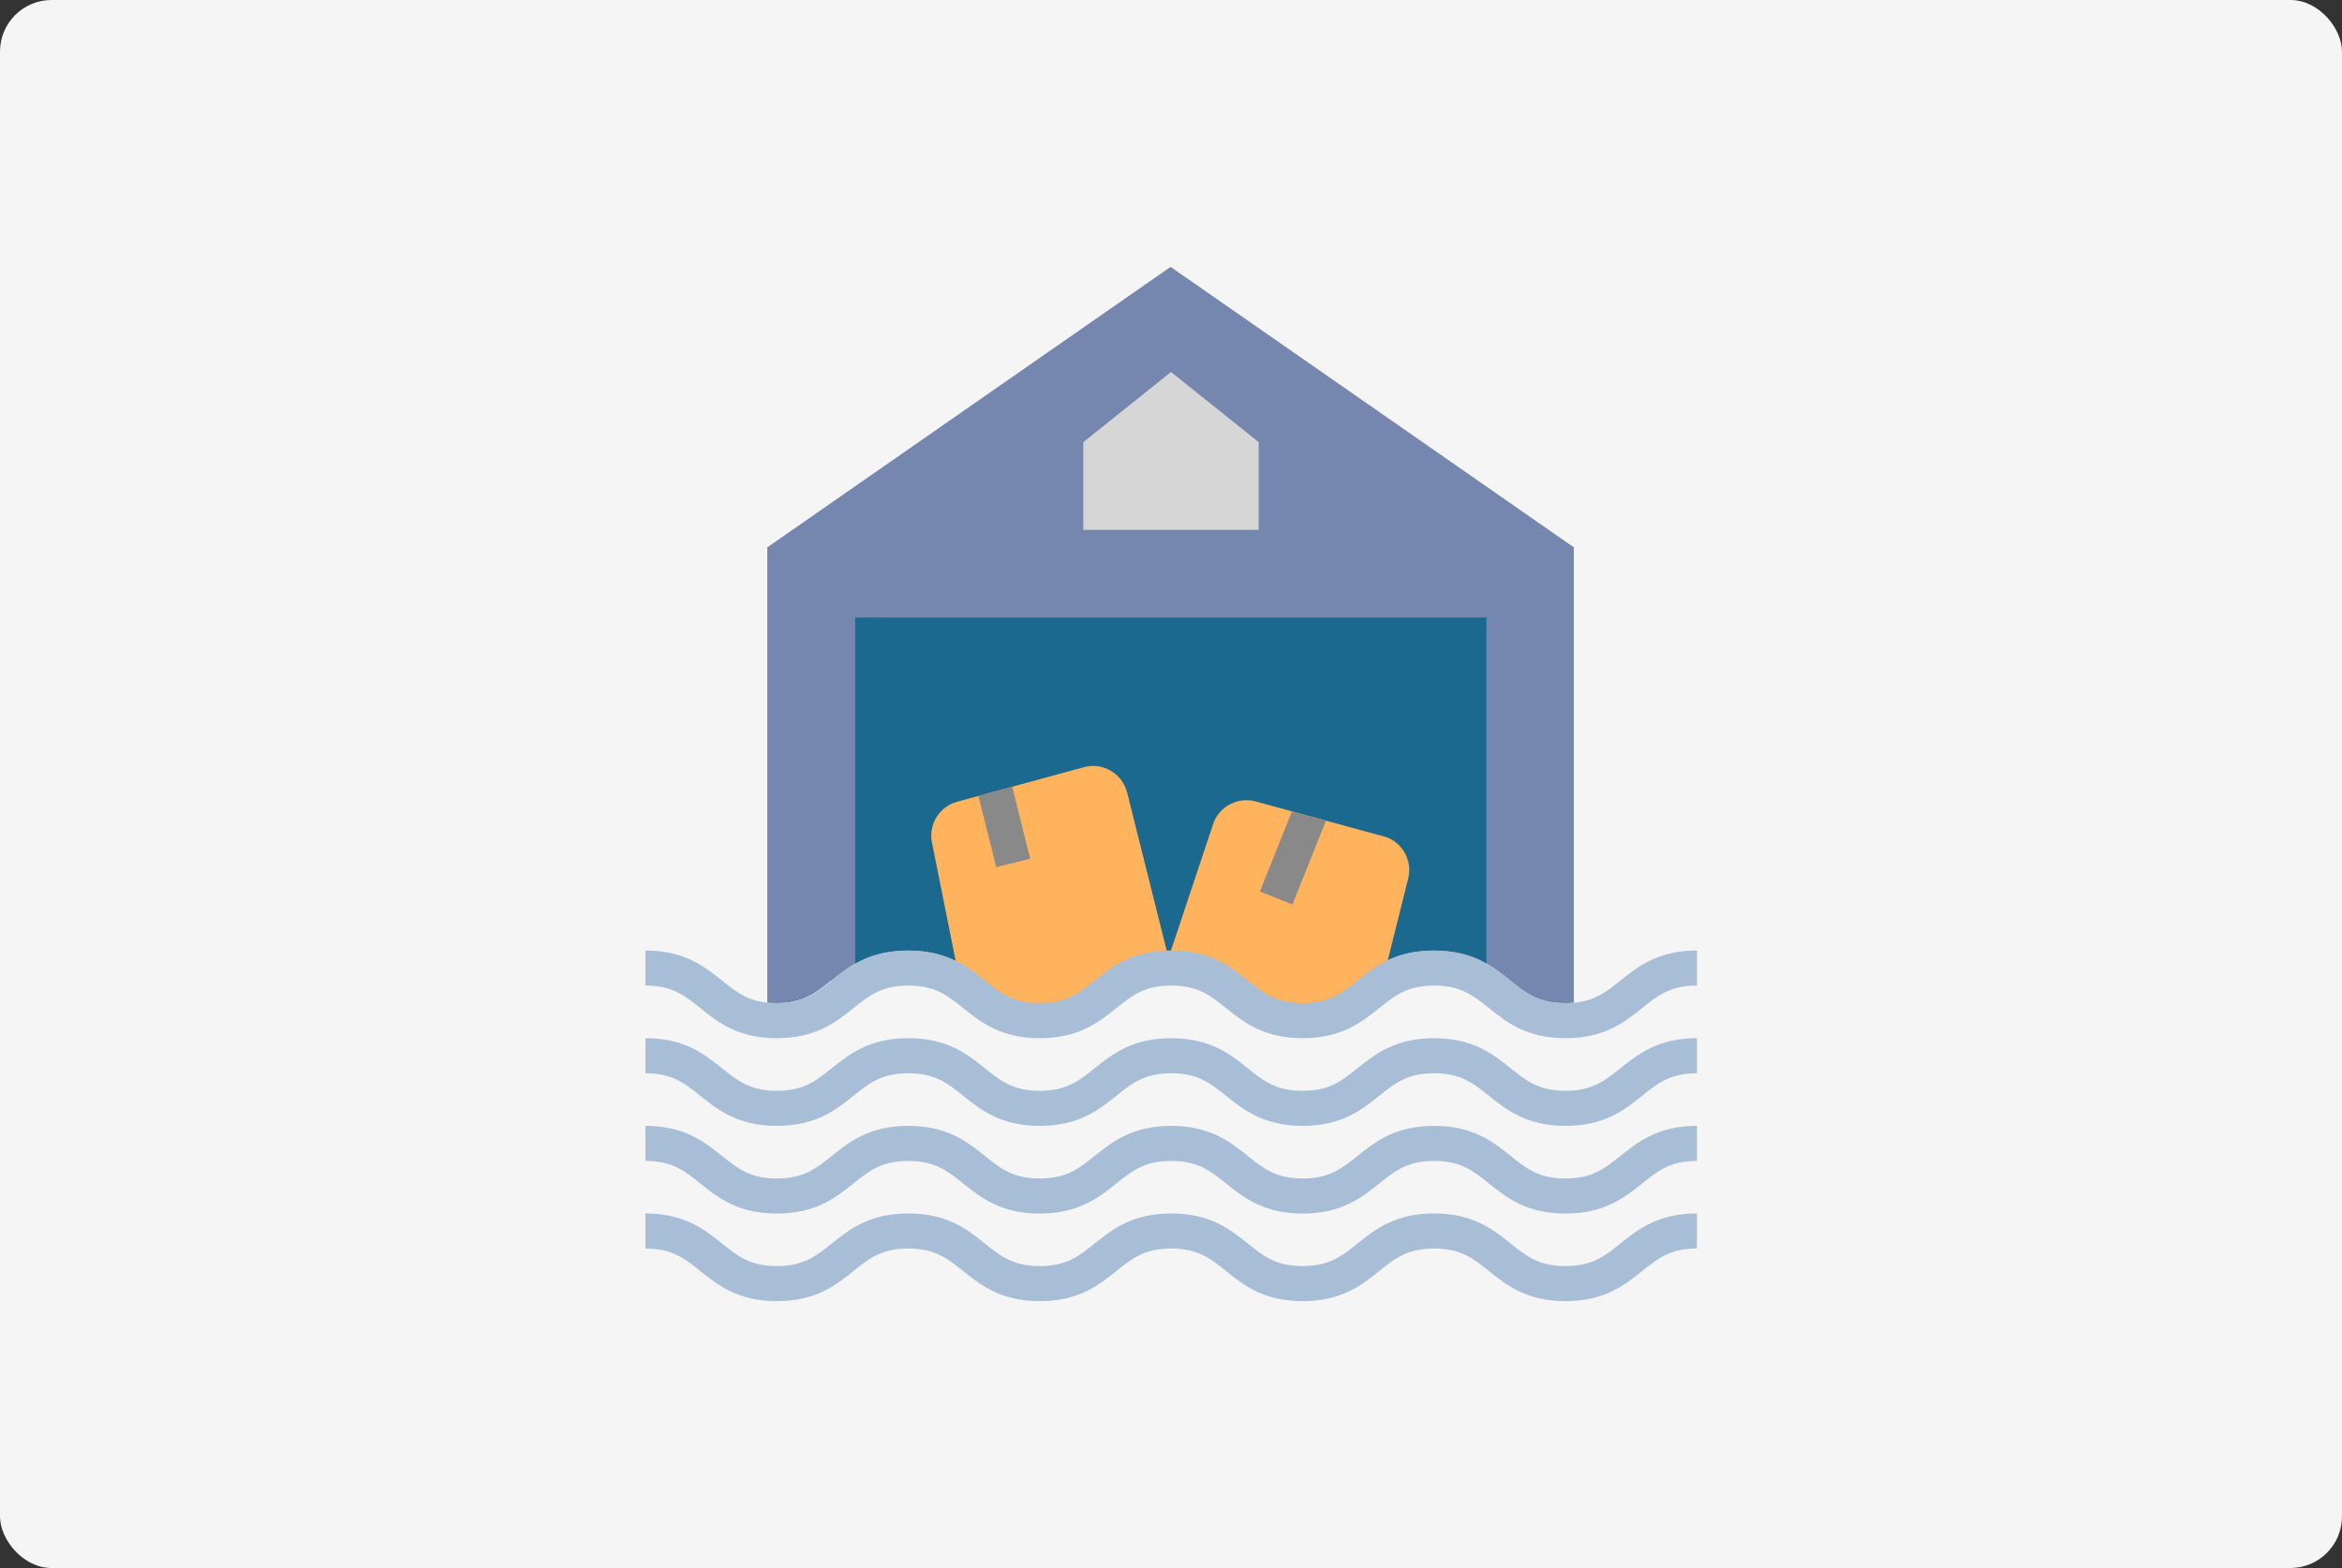 <?xml version="1.0" encoding="UTF-8"?><svg id="_レイヤー_2" xmlns="http://www.w3.org/2000/svg" viewBox="0 0 22.7 15.2"><rect x="0" y="0" width="22.7" height="15.2" fill="#333333" stroke="none"/><defs><style>.cls-1{fill:#f5f5f5;}.cls-2{fill:#ffb35c;}.cls-3{fill:#a8bed7;}.cls-4{fill:#d6d6d6;}.cls-5{fill:#1b698e;}.cls-6{fill:#898989;}.cls-7{fill:#7687af;}</style></defs><g id="design"><g><rect class="cls-1" width="22.7" height="15.2" rx=".5" ry=".5"/><g id="FLAT"><path class="cls-7" d="m8.057,9.507c.171-.137.365-.292.743-.292.378,0,.572.155.743.292.152.122.272.218.531.218.259,0,.379-.096.531-.218.171-.137.365-.292.743-.292s.572.155.743.292c.152.122.272.218.531.218s.379-.096.531-.218c.171-.137.365-.292.743-.292.378,0,.572.155.743.292.152.122.272.218.531.218.03,0,.058-.001.085-.004v-4.415l-3.909-2.719-3.909,2.719v4.415c.027.002.055.004.085.004.259,0,.379-.096.531-.218Z"/><path class="cls-5" d="m9.544,9.507c.152.122.272.218.531.218.259,0,.379-.096.531-.218.171-.137.365-.292.743-.292s.572.155.743.292c.152.122.272.218.531.218s.379-.096.531-.218c.171-.137.365-.292.743-.292.223,0,.382.054.51.127v-3.356h-6.118v3.355c.128-.072.287-.126.51-.126.378,0,.572.155.743.292Z"/><polygon class="cls-4" points="11.35 3.606 10.5 4.286 10.5 5.136 12.2 5.136 12.2 4.286 11.35 3.606"/><path class="cls-2" d="m10.924,7.682c-.046-.182-.23-.293-.412-.247-.002.001-.005.001-.007.002l-1.228.335c-.172.047-.279.219-.244.395l.278,1.388.85.34,1.19-.51-.426-1.702Z"/><path class="cls-3" d="m15.174,10.914c-.378,0-.572-.155-.743-.292-.152-.122-.272-.218-.531-.218-.259,0-.379.096-.531.218-.171.137-.365.292-.743.292s-.572-.155-.743-.292c-.152-.122-.272-.218-.531-.218s-.379.096-.531.218c-.171.137-.365.292-.743.292s-.572-.155-.743-.292c-.152-.122-.272-.218-.531-.218s-.379.096-.531.218c-.171.137-.365.292-.743.292-.378,0-.572-.155-.743-.292-.152-.122-.272-.218-.531-.218v-.34c.378,0,.572.155.743.292.152.122.272.218.531.218s.379-.096.531-.218c.171-.137.365-.292.743-.292.378,0,.572.155.743.292.152.122.272.218.531.218.259,0,.379-.096.531-.218.171-.137.365-.292.743-.292s.572.155.743.292c.152.122.272.218.531.218s.379-.096.531-.218c.171-.137.365-.292.743-.292.378,0,.572.155.743.292.152.122.272.218.531.218s.379-.096.531-.218c.171-.137.365-.292.743-.292v.34c-.259,0-.379.096-.531.218-.171.137-.365.292-.743.292Z"/><path class="cls-3" d="m15.174,11.764c-.378,0-.572-.155-.743-.292-.152-.122-.272-.218-.531-.218-.259,0-.379.096-.531.218-.171.137-.365.292-.743.292s-.572-.155-.743-.292c-.152-.122-.272-.218-.531-.218s-.379.096-.531.218c-.171.137-.365.292-.743.292s-.572-.155-.743-.292c-.152-.122-.272-.218-.531-.218s-.379.096-.531.218c-.171.137-.365.292-.743.292-.378,0-.572-.155-.743-.292-.152-.122-.272-.218-.531-.218v-.34c.378,0,.572.155.743.292.152.122.272.218.531.218s.379-.096.531-.218c.171-.137.365-.292.743-.292.378,0,.572.155.743.292.152.122.272.218.531.218.259,0,.379-.096.531-.218.171-.137.365-.292.743-.292s.572.155.743.292c.152.122.272.218.531.218s.379-.096.531-.218c.171-.137.365-.292.743-.292.378,0,.572.155.743.292.152.122.272.218.531.218s.379-.096.531-.218c.171-.137.365-.292.743-.292v.34c-.259,0-.379.096-.531.218-.171.137-.365.292-.743.292Z"/><path class="cls-3" d="m15.174,12.613c-.378,0-.572-.155-.743-.292-.152-.122-.272-.218-.531-.218-.259,0-.379.096-.531.218-.171.137-.365.292-.743.292s-.572-.155-.743-.292c-.152-.122-.272-.218-.531-.218s-.379.096-.531.218c-.171.137-.365.292-.743.292s-.572-.155-.743-.292c-.152-.122-.272-.218-.531-.218s-.379.096-.531.218c-.171.137-.365.292-.743.292-.378,0-.572-.155-.743-.292-.152-.122-.272-.218-.531-.218v-.34c.378,0,.572.155.743.292.152.122.272.218.531.218s.379-.096.531-.218c.171-.137.365-.292.743-.292.378,0,.572.155.743.292.152.122.272.218.531.218.259,0,.379-.096.531-.218.171-.137.365-.292.743-.292s.572.155.743.292c.152.122.272.218.531.218s.379-.096.531-.218c.171-.137.365-.292.743-.292.378,0,.572.155.743.292.152.122.272.218.531.218s.379-.096.531-.218c.171-.137.365-.292.743-.292v.34c-.259,0-.379.096-.531.218-.171.137-.365.292-.743.292Z"/><path class="cls-2" d="m13.408,8.107l-1.238-.338c-.174-.047-.355.049-.412.22l-.408,1.224,1.02.68,1.02-.34.259-1.037c.045-.179-.062-.362-.24-.41Z"/><polygon class="cls-6" points="9.656 8.406 9.985 8.324 9.811 7.626 9.483 7.715 9.656 8.406"/><path class="cls-3" d="m15.174,10.064c-.378,0-.572-.155-.743-.292-.152-.122-.272-.218-.531-.218-.259,0-.379.096-.531.218-.171.137-.365.292-.743.292s-.572-.155-.743-.292c-.152-.122-.272-.218-.531-.218s-.379.096-.531.218c-.171.137-.365.292-.743.292s-.572-.155-.743-.292c-.152-.122-.272-.218-.531-.218s-.379.096-.531.218c-.171.137-.365.292-.743.292-.378,0-.572-.155-.743-.292-.152-.122-.272-.218-.531-.218v-.34c.378,0,.572.155.743.292.152.122.272.218.531.218s.379-.096.531-.218c.171-.137.365-.292.743-.292.378,0,.572.155.743.292.152.122.272.218.531.218.259,0,.379-.096.531-.218.171-.137.365-.292.743-.292s.572.155.743.292c.152.122.272.218.531.218s.379-.096.531-.218c.171-.137.365-.292.743-.292.378,0,.572.155.743.292.152.122.272.218.531.218s.379-.096.531-.218c.171-.137.365-.292.743-.292v.34c-.259,0-.379.096-.531.218-.171.137-.365.292-.743.292Z"/><polygon class="cls-6" points="12.852 7.956 12.522 7.866 12.212 8.642 12.527 8.768 12.852 7.956"/></g></g></g></svg>